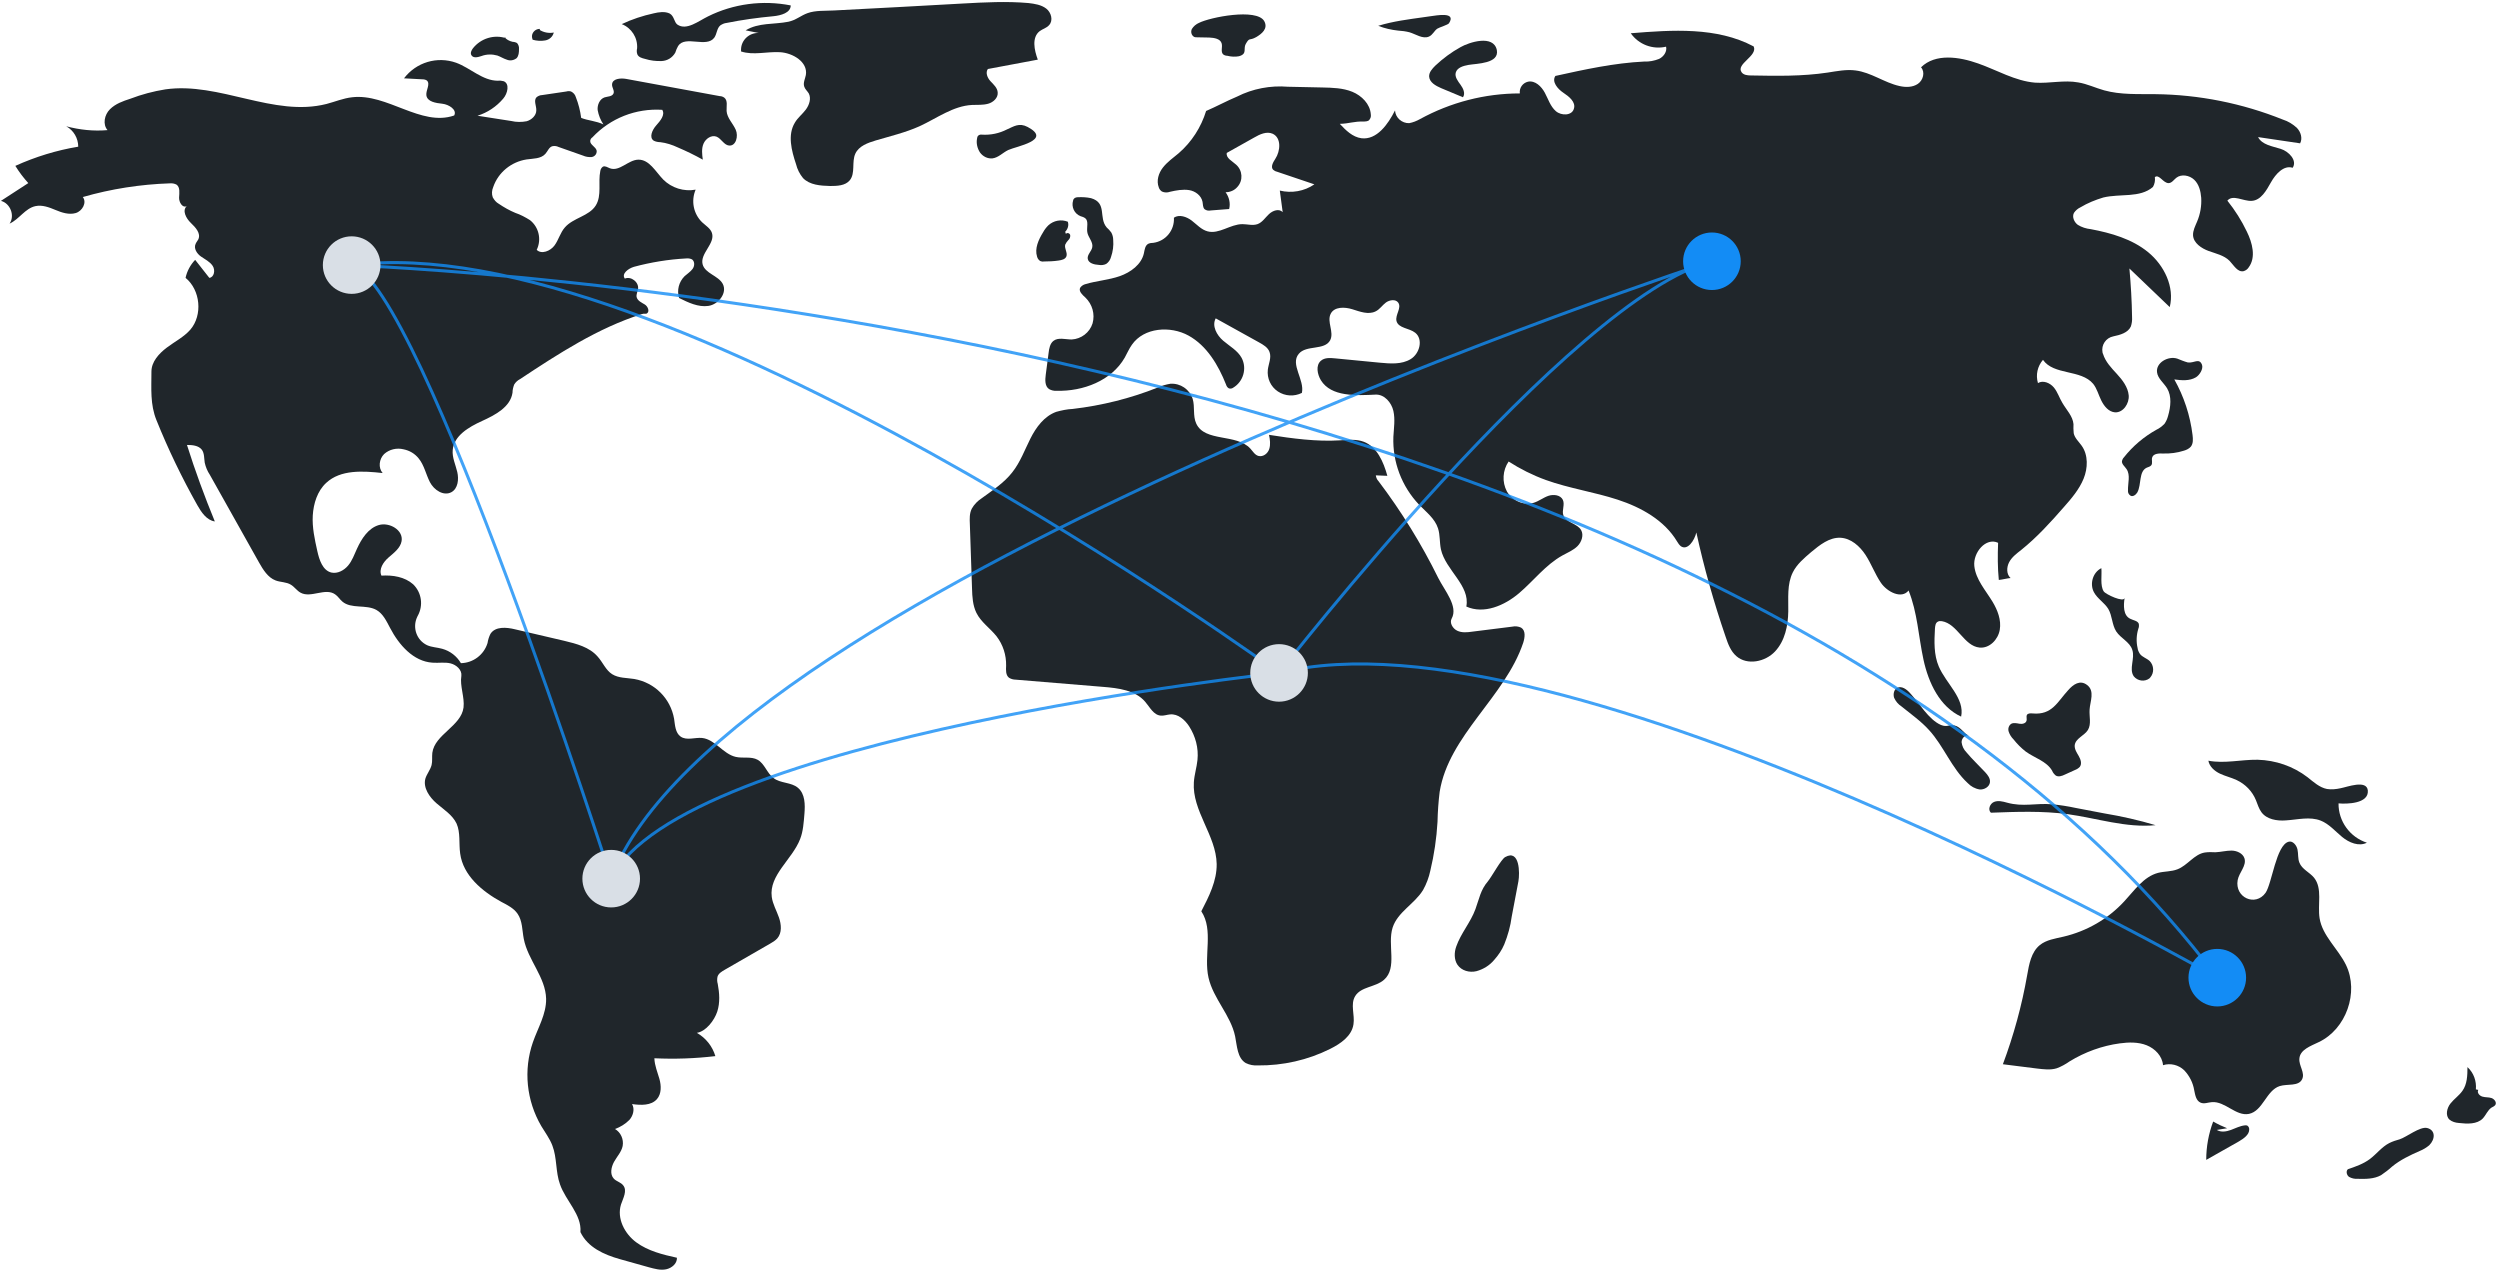 <svg width="462" height="235" viewBox="0 0 462 235" fill="none" xmlns="http://www.w3.org/2000/svg">
<path d="M107.401 21.784C107.223 20.455 106.91 19.214 106.424 17.974C106.288 17.489 105.981 17.135 105.537 16.91C105.271 16.822 104.957 16.822 104.65 16.91L100.172 17.572C99.817 17.572 99.415 17.749 99.148 17.974C98.569 18.594 99.148 19.563 99.107 20.407C99.107 21.335 98.261 22.139 97.332 22.404C96.404 22.582 95.422 22.587 94.493 22.363L88.24 21.388C90.104 20.809 91.742 19.699 92.985 18.239C93.831 17.265 94.227 15.451 93.073 15.008C92.719 14.919 92.364 14.872 92.009 14.919C89.169 14.919 86.951 12.568 84.289 11.593C80.781 10.352 76.918 11.51 74.659 14.476L77.989 14.653C78.297 14.653 78.61 14.695 78.876 14.872C79.586 15.492 78.699 16.65 78.788 17.578C78.924 18.818 80.562 19.043 81.757 19.173C82.952 19.309 84.508 20.277 83.934 21.341C77.812 23.468 71.553 17.217 65.076 17.974C63.437 18.151 61.881 18.812 60.332 19.214C50.571 21.695 40.55 15.096 30.565 16.514C28.347 16.869 26.17 17.448 24.088 18.245C22.715 18.688 21.337 19.173 20.314 20.195C19.291 21.217 18.942 22.983 19.87 24.047C17.297 24.271 14.724 23.999 12.239 23.338C13.612 24.088 14.458 25.559 14.458 27.107C10.465 27.769 6.561 28.968 2.834 30.652C3.544 31.804 4.342 32.861 5.23 33.836L0.172 37.121C1.905 37.564 2.792 39.862 1.769 41.327C3.544 40.529 4.65 38.491 6.561 38.09C7.803 37.824 9.092 38.314 10.246 38.798C11.399 39.283 12.73 39.732 13.973 39.377C15.215 39.023 16.102 37.428 15.303 36.412C20.539 34.905 25.951 34.06 31.411 33.883C31.813 33.842 32.251 33.93 32.606 34.108C33.316 34.592 33.139 35.656 33.097 36.5C33.056 37.345 33.712 38.497 34.511 38.095C33.623 38.893 34.381 40.352 35.268 41.197C36.155 42.042 37.173 43.141 36.64 44.251C36.504 44.517 36.285 44.742 36.155 45.055C35.753 45.9 36.38 46.868 37.131 47.4C37.883 47.932 38.77 48.334 39.302 49.131C39.835 49.929 39.569 51.258 38.681 51.347L36.067 48.02C35.179 48.948 34.558 50.106 34.292 51.347C37.043 53.603 37.486 58.217 35.179 60.917C33.984 62.288 32.292 63.127 30.826 64.237C29.358 65.348 27.986 66.855 27.986 68.668C27.986 71.811 27.726 74.741 28.921 77.666C31.098 83.071 33.623 88.3 36.463 93.351C37.214 94.68 38.19 96.139 39.699 96.364C37.788 91.709 36.061 87.012 34.552 82.227C35.528 82.227 36.682 82.315 37.303 83.113C37.788 83.774 37.705 84.714 37.835 85.511C38.013 86.309 38.326 87.065 38.77 87.727L47.862 103.938C48.613 105.267 49.506 106.732 50.926 107.264C51.855 107.618 52.92 107.53 53.766 108.061C54.428 108.463 54.878 109.172 55.54 109.526C57.451 110.59 60.113 108.552 61.929 109.834C62.461 110.188 62.775 110.761 63.26 111.163C64.898 112.581 67.655 111.653 69.56 112.717C70.802 113.425 71.423 114.796 72.085 116.037C73.724 119.18 76.386 122.24 79.935 122.464C81.047 122.553 82.201 122.329 83.266 122.594C84.33 122.86 85.395 123.788 85.259 124.898C84.951 126.759 85.886 128.845 85.661 130.747C85.218 134.203 80.338 135.71 79.894 139.124C79.805 139.875 79.935 140.672 79.758 141.381C79.533 142.267 78.871 143.018 78.604 143.904C78.161 145.587 79.362 147.318 80.692 148.47C82.023 149.622 83.615 150.597 84.372 152.192C85.123 153.876 84.774 155.873 85.04 157.734C85.573 161.763 89.081 164.729 92.671 166.678C93.783 167.257 94.931 167.83 95.641 168.852C96.569 170.182 96.487 171.954 96.794 173.502C97.545 177.401 100.834 180.591 100.923 184.579C100.965 187.415 99.409 189.943 98.48 192.602C96.705 197.741 97.285 203.413 100.036 208.109C100.746 209.303 101.592 210.408 102.077 211.696C102.964 214 102.65 216.569 103.49 218.873C104.555 221.934 107.531 224.456 107.264 227.694C108.595 230.488 111.565 231.853 114.582 232.698L119.953 234.204C120.976 234.47 122.035 234.789 123.1 234.565C124.165 234.34 125.141 233.495 125.099 232.432C122.479 231.853 119.776 231.191 117.599 229.596C115.422 228.001 113.961 225.165 114.759 222.595C115.162 221.402 115.96 220.025 115.162 219.051C114.718 218.472 113.913 218.342 113.428 217.81C112.677 217.012 112.943 215.683 113.476 214.708C114.008 213.734 114.842 212.895 115.067 211.784C115.292 210.543 114.718 209.261 113.653 208.641C114.629 208.287 115.564 207.714 116.315 206.957C117.025 206.16 117.332 204.919 116.8 204.033C118.439 204.258 120.349 204.34 121.414 203.1C122.26 202.125 122.213 200.618 121.858 199.378C121.503 198.137 120.97 196.897 120.929 195.567C124.703 195.744 128.424 195.615 132.198 195.171C131.666 193.358 130.417 191.798 128.779 190.871C130.465 190.605 132.02 188.572 132.553 186.93C133.085 185.294 132.955 183.515 132.642 181.832C132.505 181.389 132.505 180.946 132.594 180.502C132.772 179.882 133.393 179.534 133.925 179.22L142.313 174.388C142.798 174.122 143.289 173.809 143.644 173.413C144.532 172.391 144.395 170.843 143.952 169.561C143.508 168.273 142.798 167.08 142.621 165.751C142.088 161.722 146.389 158.845 147.856 155.075C148.436 153.61 148.524 151.974 148.66 150.379C148.797 148.695 148.791 146.698 147.46 145.587C146.217 144.524 144.218 144.79 142.934 143.774C141.739 142.888 141.296 141.115 140.006 140.406C138.811 139.745 137.303 140.182 135.972 139.875C133.618 139.343 132.156 136.643 129.761 136.377C128.43 136.241 126.88 136.909 125.768 136.111C124.792 135.402 124.75 134.032 124.573 132.833C123.91 129.063 120.982 126.139 117.208 125.477C115.836 125.253 114.322 125.341 113.127 124.591C111.932 123.841 111.399 122.376 110.423 121.312C108.915 119.581 106.513 118.961 104.295 118.429L95.203 116.303C93.606 115.901 91.518 115.73 90.63 117.147C90.364 117.679 90.187 118.252 90.098 118.831C89.435 121.005 87.436 122.512 85.176 122.553C84.425 121.265 83.183 120.296 81.716 119.895C80.787 119.629 79.805 119.629 78.918 119.227C76.966 118.299 76.173 115.948 77.102 113.999C77.143 113.957 77.149 113.863 77.191 113.821C78.255 111.913 77.942 109.52 76.345 107.973C74.795 106.602 72.571 106.242 70.488 106.378C69.956 105.184 70.843 103.855 71.819 103.01C72.795 102.165 73.99 101.285 74.215 99.997C74.57 97.959 71.955 96.452 70.003 97.031C68.051 97.61 66.809 99.56 65.963 101.421C65.478 102.484 65.076 103.636 64.325 104.522C63.573 105.409 62.372 106.07 61.219 105.804C59.622 105.403 59.001 103.459 58.646 101.864C58.161 99.69 57.67 97.475 57.8 95.259C57.936 93.044 58.646 90.74 60.284 89.233C62.946 86.752 67.075 87.018 70.713 87.419C69.867 86.445 70.051 84.844 70.979 83.916C71.955 83.03 73.328 82.723 74.57 83.03C75.682 83.254 76.658 83.828 77.368 84.714C78.391 85.954 78.699 87.638 79.45 89.103C80.201 90.568 81.982 91.72 83.402 90.964C84.644 90.302 84.816 88.572 84.508 87.242C84.2 85.913 83.532 84.537 83.662 83.166C83.887 80.507 86.637 78.912 89.075 77.802C91.512 76.691 94.316 75.232 94.712 72.573C94.712 72.041 94.842 71.551 95.019 71.067C95.286 70.624 95.682 70.269 96.126 70.045C103.224 65.348 110.506 60.61 118.622 58.04C119.066 57.904 119.107 58.04 119.509 57.951C120.13 57.597 119.734 56.622 119.154 56.268C118.575 55.913 117.823 55.606 117.646 54.897C117.557 54.413 117.823 53.916 117.912 53.385C118.09 52.144 116.623 50.998 115.469 51.482C114.807 50.596 116.09 49.621 117.155 49.308C120.302 48.464 123.502 47.938 126.785 47.761C127.14 47.719 127.537 47.761 127.891 47.938C128.424 48.34 128.382 49.178 127.98 49.71C127.578 50.242 127.004 50.596 126.513 51.039C125.448 52.103 125.052 53.651 125.496 55.069C127.182 55.913 129.039 56.799 130.902 56.534C132.766 56.268 134.452 54.141 133.564 52.457C132.718 50.909 130.281 50.549 129.838 48.824C129.353 46.827 132.192 45.013 131.571 43.064C131.305 42.219 130.411 41.693 129.749 41.073C128.152 39.525 127.667 37.127 128.554 35.047C126.377 35.449 124.117 34.734 122.568 33.186C121.148 31.721 119.994 29.464 117.954 29.506C116.09 29.547 114.487 31.762 112.713 31.101C112.269 30.923 111.831 30.616 111.429 30.793C111.163 30.971 110.979 31.278 110.938 31.591C110.494 33.718 111.251 36.11 110.098 37.971C108.856 39.968 105.922 40.234 104.372 42.048C103.526 43.023 103.224 44.346 102.467 45.368C101.716 46.39 100.071 47.057 99.184 46.171C100.113 44.263 99.58 41.965 97.936 40.677C97.09 40.145 96.161 39.649 95.233 39.342C94.168 38.899 93.144 38.32 92.168 37.658C91.683 37.392 91.328 36.949 91.062 36.465C90.837 35.844 90.885 35.177 91.151 34.557C92.08 31.857 94.475 29.907 97.315 29.464C98.51 29.287 99.929 29.375 100.775 28.442C101.219 27.958 101.444 27.201 102.065 27.024C102.467 26.936 102.863 26.983 103.218 27.16L107.744 28.755C108.229 28.98 108.808 29.062 109.341 29.021C109.92 28.932 110.311 28.442 110.269 27.869C110.133 27.119 108.986 26.758 109.075 26.008C109.116 25.742 109.246 25.524 109.471 25.388C112.795 21.843 117.504 19.988 122.384 20.295C122.964 21.223 122.023 22.328 121.272 23.172C120.521 24.017 119.9 25.429 120.828 26.008C121.183 26.185 121.633 26.274 122.029 26.274C123.141 26.41 124.242 26.764 125.265 27.249C126.815 27.91 128.371 28.661 129.879 29.506C129.743 28.531 129.613 27.467 130.015 26.54C130.417 25.612 131.482 24.897 132.411 25.252C133.298 25.606 133.789 26.806 134.718 26.894C136.007 27.03 136.492 25.163 135.96 23.97C135.428 22.776 134.363 21.802 134.274 20.514C134.233 19.628 134.54 18.564 133.831 18.033C133.564 17.855 133.298 17.767 133.032 17.767L115.682 14.576C114.659 14.399 113.156 14.535 113.109 15.599C113.067 16.177 113.6 16.751 113.375 17.282C113.109 17.861 112.31 17.814 111.736 17.991C110.808 18.298 110.358 19.403 110.447 20.337C110.624 21.311 110.979 22.198 111.512 22.995C110.24 22.357 108.554 22.274 107.401 21.784Z" fill="#20262B"/>
<path d="M93.562 7.074C91.344 6.323 88.859 7.074 87.392 8.935C87.126 9.289 86.86 9.815 87.126 10.217C87.481 10.796 88.327 10.577 88.989 10.352C89.918 9.998 90.989 9.998 91.917 10.264C92.538 10.488 93.065 10.843 93.645 11.02C94.266 11.286 94.934 11.156 95.467 10.754C95.869 10.311 95.91 9.691 95.91 9.07C95.952 8.669 95.822 8.267 95.555 7.96C95.331 7.824 95.017 7.735 94.751 7.735C94.13 7.599 93.562 7.292 93.16 6.808" fill="#20262B"/>
<path d="M99.813 5.343C99.014 5.301 98.346 5.922 98.305 6.672C98.305 6.896 98.346 7.115 98.435 7.339C99.186 7.564 99.991 7.605 100.742 7.475C101.54 7.339 102.162 6.766 102.339 6.01C101.452 6.187 100.482 6.01 99.724 5.526" fill="#20262B"/>
<path d="M120.802 2.466C118.761 2.909 116.762 3.57 114.898 4.457C116.714 5.166 117.868 6.985 117.738 8.935C117.649 9.289 117.649 9.685 117.779 10.04C118.004 10.571 118.625 10.748 119.199 10.884C120.175 11.191 121.24 11.321 122.263 11.28C123.328 11.239 124.257 10.66 124.789 9.732C124.925 9.289 125.097 8.893 125.321 8.492C126.652 6.453 130.598 8.935 132.018 6.938C132.503 6.229 132.467 5.213 133.13 4.681C133.485 4.457 133.84 4.279 134.283 4.238C137.17 3.659 140.045 3.263 142.932 2.997C144.304 2.861 146.126 2.371 146.126 1.001C140.938 -0.021 135.525 0.693 130.823 3.039C129.09 3.884 126.871 5.697 125.185 4.545C124.564 4.102 124.612 2.991 123.772 2.507C122.884 2.064 121.731 2.241 120.802 2.466Z" fill="#20262B"/>
<path d="M137.791 5.609L140.228 6.099C138.495 6.01 136.987 7.381 136.945 9.112C136.945 9.248 136.945 9.372 136.945 9.508C139.205 10.258 141.737 9.508 144.133 9.644C146.528 9.779 149.32 11.463 148.924 13.856C148.788 14.565 148.392 15.274 148.616 15.983C148.752 16.467 149.196 16.822 149.462 17.265C149.947 18.192 149.551 19.397 148.93 20.236C148.309 21.081 147.421 21.743 146.889 22.67C145.517 24.927 146.262 27.81 147.108 30.338C147.333 31.266 147.776 32.152 148.398 32.908C149.64 34.196 151.633 34.326 153.408 34.373C154.697 34.373 156.206 34.332 157.046 33.31C158.111 31.981 157.359 29.937 158.069 28.389C158.732 26.971 160.37 26.398 161.837 25.955C164.541 25.157 167.339 24.49 169.912 23.338C173.106 21.873 176.123 19.575 179.631 19.397C180.607 19.356 181.624 19.439 182.6 19.173C183.576 18.907 184.464 18.068 184.375 17.093C184.334 16.248 183.624 15.628 183.044 15.008C182.464 14.387 182.074 13.413 182.559 12.751L191.787 11.02C191.125 9.248 190.634 6.902 192.142 5.75C192.674 5.349 193.432 5.171 193.875 4.64C194.674 3.795 194.272 2.294 193.343 1.585C192.414 0.876 191.213 0.699 190.06 0.563C186.025 0.209 181.938 0.427 177.904 0.652C169.959 1.095 162.068 1.532 154.124 1.934C152.526 2.023 150.71 1.893 149.243 2.424C148.001 2.867 147.114 3.712 145.694 4.019C143.026 4.551 140.187 4.149 137.791 5.609Z" fill="#20262B"/>
<path d="M181.489 24.886C181.223 24.844 181.004 24.886 180.779 25.063C180.643 25.199 180.56 25.417 180.56 25.595C180.383 26.481 180.608 27.408 181.093 28.165C181.625 28.915 182.512 29.358 183.4 29.269C184.512 29.133 185.31 28.206 186.328 27.721C187.878 27.012 194.491 25.902 189.919 23.468C188.321 22.623 187.345 23.379 186.103 23.911C184.642 24.661 183.086 24.974 181.489 24.886Z" fill="#20262B"/>
<path d="M221.553 4.238C221.02 4.462 220.577 4.858 220.263 5.343C219.997 5.874 220.18 6.542 220.665 6.808C220.843 6.896 221.062 6.896 221.286 6.896L223.463 6.938C224.392 6.979 225.545 7.162 225.77 8.049C225.948 8.71 225.545 9.555 226.031 10.039C226.255 10.217 226.521 10.305 226.788 10.305C227.498 10.482 228.249 10.53 228.959 10.394C230.556 9.951 229.716 9.023 230.207 8.137C230.958 6.808 230.828 7.605 232.159 6.849C233.135 6.27 234.419 5.301 233.62 3.884C232.2 1.491 223.635 3.175 221.553 4.238Z" fill="#20262B"/>
<path d="M264.367 2.997L263.125 3.175C260.285 3.576 257.446 3.925 254.695 4.77C255.89 5.254 257.138 5.52 258.381 5.656C259.09 5.697 259.753 5.786 260.463 5.963C261.658 6.317 262.906 7.251 264.059 6.766C264.769 6.459 265.03 5.703 265.609 5.301C266.011 5.035 267.609 4.592 267.786 4.279C269.164 2.111 265.479 2.861 264.367 2.997Z" fill="#20262B"/>
<path d="M269.912 8.71C268.227 9.638 266.671 10.796 265.251 12.125C264.671 12.704 264.062 13.366 264.104 14.163C264.192 15.226 265.298 15.847 266.322 16.29L270.356 17.974C270.841 17.265 270.398 16.331 269.912 15.669C269.427 15.008 268.8 14.21 269.025 13.413C269.291 12.485 270.403 12.172 271.38 11.995C272.929 11.729 277.1 11.77 276.615 9.248C275.994 6.323 271.462 7.824 269.912 8.71Z" fill="#20262B"/>
<path d="M269.115 174.914C268.712 176.024 268.712 177.354 269.334 178.281C270.085 179.392 271.552 179.788 272.841 179.475C274.131 179.12 275.279 178.411 276.124 177.395C276.876 176.55 277.544 175.581 277.988 174.518C278.65 172.881 279.135 171.15 279.36 169.419L280.602 162.862C280.869 161.397 280.869 156.877 278.165 158.384C277.414 158.785 275.722 161.934 274.971 162.862C273.599 164.457 273.374 166.052 272.664 168.002C271.777 170.436 269.961 172.48 269.115 174.914Z" fill="#20262B"/>
<path d="M411.574 208.499C410.686 208.145 409.84 207.749 408.995 207.259C408.149 209.516 407.711 211.908 407.711 214.348L413.745 210.933C414.632 210.402 415.697 209.693 415.655 208.677C415.655 208.411 415.519 208.145 415.294 208.009C415.158 207.968 415.028 207.926 414.851 207.968C413.964 208.056 413.124 208.499 412.278 208.813C411.432 209.12 410.462 209.297 409.663 208.813" fill="#20262B"/>
<path d="M443.472 210.538C442.809 210.715 442.141 210.939 441.52 211.247C440.147 211.955 439.165 213.285 437.923 214.212C436.728 215.098 435.308 215.589 433.889 216.073C433.487 216.428 433.664 217.184 434.108 217.491C434.593 217.757 435.131 217.887 435.705 217.846C437.172 217.887 438.728 217.887 440.011 217.178C440.721 216.694 441.431 216.162 442.052 215.589C443.56 214.348 445.335 213.503 447.151 212.706C447.814 212.44 448.393 212.085 448.926 211.642C450.038 210.532 450.127 208.848 448.529 208.452C447.198 208.145 444.714 210.142 443.472 210.538Z" fill="#20262B"/>
<path d="M457.542 201.321C457.678 199.774 457.14 198.261 455.986 197.198C455.986 198.704 455.945 200.347 455.057 201.587C454.436 202.474 453.502 203.094 452.839 203.939C452.177 204.783 451.863 206.154 452.662 206.904C453.147 207.306 453.768 207.483 454.389 207.525C455.939 207.702 457.761 207.796 458.826 206.686C459.405 206.065 459.713 205.173 460.423 204.689C460.689 204.553 460.955 204.429 461.133 204.204C461.44 203.72 460.955 203.094 460.423 202.917C459.89 202.739 459.317 202.828 458.737 202.651C458.157 202.474 457.719 201.9 457.986 201.41" fill="#20262B"/>
<path d="M432.516 145.67C431.718 145.847 430.83 145.936 430.032 145.806C428.659 145.54 427.547 144.518 426.435 143.632C423.773 141.594 420.532 140.489 417.207 140.401C414.143 140.359 411.079 141.151 408.109 140.578C408.287 141.641 409.221 142.486 410.245 142.97C411.268 143.455 412.327 143.679 413.35 144.164C414.948 144.914 416.237 146.243 416.9 147.886C417.207 148.636 417.426 149.439 417.917 150.101C418.893 151.43 420.804 151.738 422.442 151.608C424.619 151.472 426.879 150.857 428.878 151.655C430.428 152.275 431.534 153.604 432.824 154.668C434.114 155.731 435.93 156.481 437.397 155.731C434.25 154.709 432.12 151.743 432.161 148.465C433.628 148.601 437.799 148.553 437.574 146.072C437.349 144.034 433.759 145.446 432.516 145.67Z" fill="#20262B"/>
<path d="M413.522 162.637C413.789 161.219 415.214 159.979 414.771 158.608C414.463 157.681 413.345 157.19 412.369 157.19C411.393 157.19 410.417 157.456 409.399 157.498C408.737 157.456 408.11 157.456 407.447 157.545C405.495 157.852 404.253 159.937 402.39 160.646C401.277 161.089 399.994 161.001 398.799 161.308C396.137 162.017 394.451 164.545 392.588 166.542C389.571 169.821 385.661 172.078 381.313 173.1C379.805 173.454 378.166 173.673 376.965 174.648C375.368 175.936 374.972 178.192 374.617 180.231C373.641 185.813 372.132 191.314 370.133 196.672L376.48 197.47C377.675 197.605 378.917 197.777 380.071 197.422C380.917 197.115 381.709 196.672 382.466 196.14C385.306 194.409 388.459 193.257 391.742 192.814C393.38 192.59 395.161 192.548 396.711 193.169C398.261 193.789 399.592 195.166 399.728 196.849C401.1 196.406 402.608 196.802 403.632 197.777C404.608 198.799 405.27 200.087 405.495 201.505C405.673 202.391 405.85 203.407 406.649 203.761C407.311 204.069 408.068 203.714 408.778 203.673C411.215 203.495 413.215 206.331 415.61 205.847C418.184 205.315 418.805 201.505 421.289 200.707C422.709 200.264 424.756 200.796 425.418 199.466C426.039 198.273 424.791 196.938 424.927 195.609C425.063 193.972 427.009 193.305 428.476 192.596C433.576 190.203 435.977 183.379 433.54 178.328C432.073 175.315 429.192 172.97 428.66 169.691C428.258 167.169 429.234 164.197 427.637 162.2C426.791 161.178 425.412 160.652 424.927 159.412C424.62 158.661 424.75 157.769 424.572 156.972C424.395 156.174 423.685 155.329 422.934 155.554C420.627 156.174 419.87 163.264 418.675 164.994C416.805 167.606 412.949 165.875 413.522 162.637Z" fill="#20262B"/>
<path d="M370.893 148.329C370.095 148.104 369.255 147.892 368.497 148.199C367.746 148.506 367.297 149.611 367.918 150.19C372.662 150.012 377.412 149.835 382.115 150.456C387.527 151.206 392.899 153.025 398.353 152.494C395.247 151.566 392.094 150.851 388.9 150.32L383.576 149.304C382.156 148.996 380.695 148.772 379.275 148.636C376.17 148.37 373.91 149.168 370.893 148.329Z" fill="#20262B"/>
<path d="M375.644 131.846C375.242 131.805 374.757 131.805 374.58 132.112C374.402 132.419 374.621 132.862 374.491 133.217C374.355 133.701 373.686 133.837 373.201 133.748C372.716 133.66 372.137 133.524 371.693 133.748C371.208 134.056 371.03 134.682 371.208 135.213C371.385 135.745 371.693 136.235 372.095 136.631C372.758 137.476 373.509 138.226 374.355 138.888C375.994 140.081 378.212 140.66 379.235 142.433C379.371 142.787 379.596 143.053 379.904 143.319C380.389 143.626 381.057 143.408 381.59 143.142L383.453 142.297C383.808 142.161 384.074 141.99 384.34 141.724C384.784 141.145 384.512 140.347 384.157 139.727C383.802 139.107 383.358 138.486 383.406 137.736C383.542 136.448 385.186 135.964 385.849 134.9C386.511 133.79 386.067 132.419 386.156 131.131C386.245 129.625 387.18 127.681 385.671 126.57C384.382 125.596 383.139 126.476 382.205 127.539C380.164 129.761 379.235 132.159 375.644 131.846Z" fill="#20262B"/>
<path d="M386.95 109.426C387.571 110.619 388.902 111.376 389.612 112.528C390.363 113.815 390.28 115.452 391.079 116.693C391.925 117.98 393.605 118.642 394.049 120.101C394.581 121.696 393.386 123.605 394.315 124.975C395.025 125.861 396.314 126.039 397.201 125.377C397.243 125.336 397.284 125.288 397.332 125.241C398.13 124.355 398.083 122.984 397.243 122.139C396.711 121.655 395.912 121.436 395.468 120.858C395.243 120.503 395.066 120.149 395.025 119.747C394.758 118.595 394.806 117.354 395.161 116.202C395.297 115.895 395.297 115.582 395.249 115.275C395.025 114.696 394.226 114.648 393.652 114.341C392.363 113.721 392.404 111.907 392.629 110.489C392.493 111.417 389.127 109.828 388.772 109.296C388.062 108.233 388.464 106.188 388.328 104.995C386.731 105.793 386.152 107.919 386.95 109.426Z" fill="#20262B"/>
<path d="M353.013 128.124C352.392 127.415 351.463 126.706 350.617 127.102C349.996 127.409 349.813 128.301 350.038 128.963C350.345 129.625 350.789 130.156 351.41 130.558C353.143 131.976 355.006 133.264 356.515 134.948C359.218 137.913 360.644 141.948 363.613 144.695C364.193 145.316 364.986 145.759 365.832 145.889C366.678 145.977 367.654 145.404 367.742 144.56C367.831 143.851 367.34 143.23 366.855 142.699C365.702 141.458 364.453 140.306 363.389 139.018C362.904 138.534 362.59 137.872 362.501 137.163C362.501 136.454 363.122 135.739 363.832 135.916C362.986 135.692 362.413 134.327 361.17 134.061C360.147 133.837 359.928 134.457 358.686 133.973C356.426 132.998 354.652 129.896 353.013 128.124Z" fill="#20262B"/>
<path d="M404.303 66.979C403.641 66.801 403.014 66.535 402.351 66.27C400.666 65.738 398.394 67.02 398.619 68.792C398.755 69.944 399.861 70.748 400.482 71.764C401.369 73.27 401.145 75.173 400.66 76.856C400.524 77.388 400.305 77.878 399.997 78.322C399.553 78.765 399.068 79.16 398.489 79.426C396.182 80.714 394.135 82.445 392.496 84.525C392.319 84.702 392.189 84.962 392.141 85.186C392.053 85.765 392.674 86.208 392.987 86.693C393.739 87.803 393.212 89.269 393.253 90.639C393.212 91.041 393.384 91.389 393.739 91.614C394.182 91.838 394.715 91.437 394.981 90.994C395.779 89.529 395.206 87.136 396.714 86.427C397.022 86.291 397.329 86.25 397.554 85.984C397.862 85.582 397.554 84.962 397.731 84.519C397.956 83.81 398.98 83.769 399.731 83.81C401.062 83.851 402.345 83.68 403.588 83.284C404.073 83.148 404.522 82.924 404.877 82.528C405.321 81.949 405.274 81.157 405.185 80.401C404.741 76.768 403.588 73.264 401.813 70.121C403.144 70.299 404.611 70.435 405.806 69.726C406.469 69.324 407.226 68.172 406.918 67.374C406.386 66.092 405.457 67.156 404.303 66.979Z" fill="#20262B"/>
<path d="M234.514 80.36C234.691 81.204 234.822 82.132 234.555 82.977C234.289 83.822 233.408 84.483 232.562 84.259C231.899 84.082 231.539 83.42 231.053 82.888C228.48 80.094 222.665 81.736 221.068 78.28C220.406 76.862 220.849 75.178 220.406 73.713C219.826 71.941 218.14 70.789 216.277 70.919C215.478 71.055 214.68 71.273 213.922 71.628C208.906 73.625 203.582 74.954 198.217 75.574C197.194 75.616 196.176 75.84 195.2 76.106C192.982 76.904 191.473 78.942 190.409 81.069C189.344 83.195 188.545 85.411 187.078 87.272C185.57 89.221 183.446 90.592 181.447 92.057C180.696 92.541 180.027 93.209 179.584 94.007C179.14 94.893 179.187 95.909 179.229 96.884L179.631 108.758C179.672 110.306 179.767 111.866 180.429 113.236C181.275 114.967 182.955 116.072 184.156 117.579C185.351 119.127 185.972 121.035 185.931 123.032C185.889 123.829 185.842 124.763 186.463 125.247C186.818 125.471 187.262 125.601 187.705 125.601L203.813 126.931C206.652 127.155 209.805 127.551 211.621 129.678C212.509 130.7 213.171 132.159 214.544 132.248C215.123 132.289 215.703 132.065 216.235 132.023C217.702 131.887 218.939 132.998 219.737 134.197C220.932 136.058 221.518 138.226 221.293 140.442C221.157 141.812 220.713 143.148 220.625 144.565C220.27 149.841 224.754 154.396 224.842 159.672C224.884 162.773 223.423 165.656 222.003 168.403C224.31 171.907 222.405 176.597 223.334 180.674C224.221 184.573 227.457 187.633 228.255 191.532C228.61 193.305 228.658 195.52 230.208 196.448C230.917 196.802 231.675 196.932 232.426 196.891C237.087 196.932 241.654 195.916 245.824 193.83C247.776 192.856 249.817 191.444 250.125 189.27C250.391 187.539 249.51 185.589 250.438 184.083C251.503 182.31 254.212 182.446 255.762 181.07C258.288 178.854 256.342 174.601 257.359 171.41C258.288 168.527 261.441 167.027 262.991 164.457C263.612 163.346 264.056 162.153 264.322 160.912C265.032 157.947 265.475 154.934 265.653 151.873C265.694 150.012 265.824 148.146 266.049 146.332C267.735 135.875 278.122 128.827 281.494 118.772C281.802 117.797 281.979 116.515 281.092 115.984C280.607 115.759 280.027 115.676 279.453 115.806L272.041 116.734C271.113 116.87 270.137 116.958 269.297 116.557C268.451 116.155 267.83 115.097 268.273 114.3C269.515 112.043 266.942 109.113 265.789 106.809C262.683 100.517 258.998 94.538 254.739 88.908C254.473 88.642 254.295 88.246 254.254 87.845L256.383 87.933C255.673 85.364 254.473 82.569 252.035 81.642C250.616 81.11 249.107 81.287 247.599 81.376C243.34 81.648 238.726 81.021 234.514 80.36Z" fill="#20262B"/>
<path d="M247.593 22.889C248.705 24.082 249.947 25.323 251.586 25.547C254.425 25.902 256.508 22.977 257.797 20.407C257.886 21.778 259.087 22.8 260.418 22.759C261.128 22.623 261.79 22.363 262.411 22.009C268.09 18.907 274.39 17.265 280.867 17.265C280.731 16.242 281.4 15.321 282.376 15.096C283.707 14.831 284.86 15.983 285.481 17.135C286.102 18.287 286.505 19.657 287.522 20.543C288.546 21.43 290.498 21.388 290.853 20.1C291.255 18.86 289.965 17.843 288.9 17.135C287.836 16.426 286.724 15.096 287.433 14.033C292.846 12.84 298.3 11.64 303.849 11.374C304.777 11.416 305.712 11.239 306.599 10.884C307.445 10.482 308.114 9.514 307.889 8.627C305.404 9.206 302.825 8.226 301.364 6.146C309.042 5.526 317.247 4.947 324.079 8.58C324.878 10.352 320.708 11.823 321.861 13.371C322.216 13.856 322.926 13.944 323.547 13.944C328.291 14.033 333.041 14.122 337.744 13.413C339.477 13.147 341.204 12.792 342.89 13.017C345.777 13.371 348.214 15.274 351.012 15.894C352.166 16.16 353.449 16.16 354.425 15.498C355.401 14.836 355.804 13.324 355.005 12.438C357.667 9.821 362.056 10.488 365.564 11.729C369.072 12.97 372.396 14.966 376.076 15.274C378.738 15.451 381.441 14.748 384.062 15.232C385.7 15.498 387.256 16.254 388.853 16.697C391.917 17.542 395.112 17.359 398.306 17.401C406.38 17.489 414.366 19.084 421.867 22.097C422.843 22.404 423.724 22.942 424.482 23.651C425.191 24.401 425.546 25.559 425.061 26.487L417.294 25.335C418.004 26.753 419.915 27.024 421.465 27.509C423.015 27.993 424.57 29.677 423.683 31.006C422.044 30.474 420.536 32.158 419.69 33.665C418.844 35.171 417.833 37.032 416.099 37.121C414.55 37.209 412.633 35.88 411.616 37.079C413.035 38.852 414.236 40.754 415.212 42.792C416.236 44.872 416.939 47.536 415.567 49.397C415.342 49.752 415.041 49.976 414.638 50.106C413.526 50.372 412.816 49.042 412.018 48.198C410.994 47.176 409.492 46.868 408.161 46.384C406.83 45.9 405.363 44.919 405.274 43.501C405.233 42.615 405.677 41.776 406.031 40.931C406.611 39.56 406.871 38.054 406.783 36.548C406.694 35.354 406.38 34.066 405.493 33.221C404.606 32.377 403.097 32.117 402.169 32.867C401.725 33.221 401.364 33.8 400.79 33.842C399.767 33.883 399.016 32.111 398.217 32.731C398.306 33.352 398.176 34.019 397.862 34.551C395.467 36.63 391.787 35.744 388.682 36.5C387.215 36.943 385.795 37.516 384.464 38.314C383.979 38.538 383.577 38.893 383.269 39.336C382.867 40.086 383.316 41.067 383.979 41.551C384.689 41.995 385.529 42.26 386.375 42.349C390.149 43.058 394 44.169 396.975 46.603C399.945 49.037 401.897 53.03 400.968 56.752L393.514 49.616C393.781 52.581 393.964 55.6 394.005 58.613C394.047 59.192 393.958 59.806 393.781 60.338C393.248 61.49 391.834 61.892 390.545 62.158C389.173 62.424 388.279 63.753 388.545 65.124C388.545 65.212 388.593 65.301 388.634 65.389C389.078 66.855 390.184 68.001 391.207 69.111C392.231 70.222 393.248 71.551 393.384 73.058C393.52 74.564 392.361 76.289 390.853 76.201C389.699 76.112 388.859 75.096 388.327 74.032C387.794 72.969 387.528 71.817 386.818 70.931C384.559 68.231 379.542 69.383 377.543 66.5C376.519 67.693 376.17 69.288 376.614 70.795C377.543 70.216 378.832 70.748 379.542 71.593C380.252 72.437 380.566 73.548 381.139 74.475C381.891 75.763 383.05 76.909 383.18 78.375C383.139 78.954 383.18 79.479 383.222 80.058C383.399 80.945 384.156 81.612 384.689 82.362C385.931 84.093 385.842 86.527 385.044 88.477C384.245 90.427 382.825 92.11 381.406 93.705C378.968 96.5 376.437 99.288 373.509 101.639C372.663 102.301 371.775 102.969 371.29 103.896C370.805 104.824 370.758 106.112 371.556 106.821C370.977 106.862 369.959 107.128 369.38 107.175C369.155 104.918 369.161 102.614 369.249 100.31C366.99 99.247 364.588 102.124 364.854 104.605C365.12 107.086 366.937 109.083 368.226 111.21C369.155 112.758 369.865 114.578 369.557 116.391C369.249 118.205 367.646 119.847 365.83 119.67C362.944 119.404 361.755 115.281 358.868 114.796C358.602 114.755 358.335 114.755 358.111 114.885C357.667 115.109 357.62 115.682 357.578 116.167C357.442 118.518 357.359 120.999 358.288 123.173C359.661 126.364 363.127 129.063 362.417 132.431C358.466 130.617 356.383 126.186 355.455 121.885C354.526 117.59 354.343 113.16 352.704 109.125C351.414 110.761 348.753 109.39 347.599 107.707C346.487 106.07 345.824 104.203 344.76 102.567C343.695 100.931 342.056 99.465 340.104 99.377C338.063 99.288 336.289 100.706 334.692 102.035C333.402 103.146 332.071 104.251 331.32 105.757C330.208 107.973 330.515 110.548 330.474 112.982C330.433 115.641 329.853 118.429 328.037 120.379C326.221 122.329 322.89 122.996 320.891 121.265C319.826 120.338 319.341 119.008 318.897 117.679C316.721 111.34 314.905 104.912 313.485 98.402C313.13 99.909 311.846 101.817 310.604 100.931C310.338 100.706 310.113 100.399 309.936 100.086C307.581 96.139 303.281 93.753 298.933 92.335C294.585 90.917 289.971 90.249 285.665 88.701C283.228 87.815 280.921 86.657 278.791 85.287C277.679 86.923 277.543 89.056 278.477 90.828C279.454 92.512 281.583 93.487 283.446 92.908C284.422 92.601 285.227 91.939 286.156 91.626C287.084 91.319 288.374 91.449 288.818 92.376C289.22 93.262 288.599 94.326 288.906 95.212C289.35 96.582 291.48 96.718 292.189 97.959C292.722 98.886 292.272 100.174 291.521 100.925C290.77 101.675 289.699 102.124 288.723 102.656C285.617 104.387 283.441 107.305 280.737 109.609C278.034 111.913 274.218 113.555 270.977 112.09C271.728 108.191 267.126 105.361 266.28 101.504C266.014 100.216 266.144 98.886 265.748 97.646C265.168 95.832 263.571 94.633 262.24 93.262C259.045 89.895 257.318 85.375 257.496 80.72C257.584 79.125 257.85 77.483 257.496 75.935C257.141 74.387 255.851 72.88 254.254 72.922C250.616 73.099 246.008 73.365 244.097 70.263C243.435 69.153 243.121 67.516 244.097 66.671C244.807 66.051 245.83 66.14 246.759 66.228L255.005 67.026C256.916 67.203 259.004 67.386 260.69 66.364C262.376 65.342 263.038 62.684 261.53 61.49C260.418 60.604 258.424 60.687 258.069 59.316C257.803 58.164 259.087 56.882 258.377 55.907C257.892 55.246 256.78 55.423 256.117 55.907C255.455 56.392 254.964 57.189 254.207 57.544C252.876 58.206 251.326 57.591 249.906 57.148C248.486 56.705 246.576 56.658 245.913 57.987C245.162 59.452 246.576 61.354 245.824 62.861C244.801 64.81 241.388 63.706 240.015 65.389C238.377 67.298 241.122 70.175 240.589 72.609C239.17 73.318 237.484 73.229 236.153 72.343C234.822 71.457 234.118 69.909 234.295 68.314C234.431 67.203 235.005 66.098 234.603 65.035C234.295 64.19 233.449 63.706 232.651 63.263L224.665 58.832C223.914 60.202 224.842 61.933 226.037 62.955C227.232 63.977 228.705 64.769 229.456 66.14C230.48 68.089 229.764 70.529 227.901 71.64C227.676 71.817 227.368 71.858 227.102 71.77C226.836 71.634 226.658 71.368 226.57 71.061C225.15 67.475 223.021 63.883 219.649 62.022C216.277 60.161 211.397 60.515 209.178 63.706C208.646 64.456 208.291 65.301 207.847 66.098C205.41 70.352 200.169 72.349 195.248 72.219C194.763 72.26 194.278 72.13 193.875 71.906C193.077 71.374 193.124 70.222 193.254 69.247L193.781 65.218C193.869 64.421 194.047 63.487 194.668 63.003C195.555 62.294 196.886 62.737 198.04 62.737C199.814 62.648 201.37 61.455 201.903 59.771C202.388 58.04 201.861 56.221 200.572 54.98C200.039 54.495 199.329 53.869 199.595 53.208C199.82 52.853 200.217 52.587 200.619 52.499C202.701 51.878 204.872 51.748 206.913 51.039C208.954 50.33 210.953 48.865 211.397 46.786C211.533 46.124 211.616 45.368 212.195 45.055C212.503 44.919 212.816 44.877 213.124 44.877C215.431 44.57 217.076 42.532 216.939 40.228C217.916 39.566 219.294 40.051 220.223 40.76C221.151 41.469 221.997 42.444 223.151 42.751C225.28 43.33 227.368 41.422 229.587 41.422C230.515 41.422 231.491 41.729 232.379 41.422C233.266 41.114 233.804 40.222 234.514 39.56C235.224 38.899 236.378 38.497 237.04 39.206L236.508 35.218C238.685 35.75 241.033 35.354 242.896 34.066L235.934 31.715C235.709 31.674 235.49 31.538 235.265 31.36C234.78 30.829 235.265 29.99 235.668 29.37C236.644 27.904 236.821 25.465 235.183 24.714C234.071 24.23 232.828 24.803 231.764 25.423L226.706 28.259C226.528 29.234 227.729 29.771 228.439 30.433C229.634 31.496 229.77 33.357 228.658 34.557C228.126 35.177 227.333 35.526 226.487 35.526C227.149 36.412 227.416 37.564 227.149 38.627L223.736 38.893C223.334 38.982 222.932 38.899 222.624 38.674C222.269 38.367 222.317 37.782 222.228 37.298C222.003 36.146 220.897 35.307 219.743 35.13C218.59 34.953 217.389 35.171 216.236 35.437C215.75 35.614 215.212 35.62 214.727 35.396C214.461 35.218 214.236 34.947 214.147 34.639C213.662 33.399 214.106 31.987 214.905 30.965C215.703 29.943 216.815 29.151 217.833 28.306C220.228 26.227 221.962 23.521 222.89 20.508C224.754 19.71 226.7 18.647 228.611 17.849C231.497 16.384 234.78 15.764 238.016 16.03L244.363 16.166C246.227 16.207 248.173 16.254 249.906 16.963C251.639 17.672 253.195 19.22 253.325 21.128C253.414 21.571 253.236 22.014 252.923 22.28C252.657 22.416 252.391 22.457 252.124 22.457C250.125 22.404 249.368 22.847 247.593 22.889Z" fill="#20262B"/>
<path d="M196.847 42.828C197.332 42.343 197.556 41.634 197.332 40.972C196.089 40.488 194.717 40.748 193.741 41.634C193.339 42.036 193.031 42.438 192.765 42.922C191.919 44.293 191.168 45.929 191.653 47.436C191.742 47.79 191.966 48.062 192.232 48.239C192.457 48.328 192.67 48.369 192.895 48.322C193.824 48.322 194.758 48.28 195.646 48.145C196.225 48.056 196.841 47.926 197.065 47.394C197.332 46.733 196.669 45.929 196.847 45.22C196.983 44.913 197.196 44.606 197.42 44.381C197.687 44.157 197.817 43.802 197.775 43.448C197.687 43.093 197.201 42.922 196.977 43.229" fill="#20262B"/>
<path d="M201.631 36.624C200.833 36.447 199.999 36.406 199.153 36.447C198.975 36.447 198.798 36.494 198.62 36.583C198.443 36.719 198.348 36.843 198.307 37.068C197.952 38.219 198.532 39.507 199.685 39.95C199.993 40.039 200.259 40.128 200.525 40.305C201.235 40.837 200.791 41.989 200.927 42.875C201.063 43.85 202.034 44.694 201.856 45.669C201.72 46.467 200.886 47.04 201.016 47.837C201.152 48.635 202.211 48.907 203.01 48.948C203.495 49.037 203.986 48.995 204.429 48.771C204.873 48.464 205.181 48.015 205.317 47.483C205.672 46.461 205.808 45.403 205.719 44.34C205.719 43.855 205.589 43.365 205.364 42.963C205.098 42.609 204.832 42.302 204.518 42.036C202.968 40.216 204.648 37.511 201.631 36.624Z" fill="#20262B"/>
<path d="M409.757 180.674C409.757 180.674 288.55 111.198 236.376 124.358C236.376 124.358 125.773 136.237 112.951 162.379C112.951 162.379 77.814 52.667 64.992 48.989" stroke="#138CF5" stroke-opacity="0.8" stroke-width="0.564" stroke-miterlimit="10"/>
<path d="M112.948 162.374C133.267 108.274 316.364 48.28 316.364 48.28C290.366 54.882 236.373 124.358 236.373 124.358C236.373 124.358 122.127 41.324 64.984 49.034C64.984 49.034 316.537 57.275 409.749 180.674" stroke="#138CF5" stroke-opacity="0.8" stroke-width="0.564" stroke-miterlimit="10"/>
<path d="M70.312 48.989C70.312 51.925 67.928 54.306 64.988 54.306C62.048 54.306 59.664 51.925 59.664 48.989C59.664 46.053 62.048 43.672 64.988 43.672C67.928 43.672 70.312 46.053 70.312 48.989Z" fill="#D9DFE6"/>
<path d="M118.273 162.377C118.273 165.314 115.889 167.694 112.949 167.694C110.009 167.694 107.625 165.314 107.625 162.377C107.625 159.441 110.009 157.06 112.949 157.06C115.889 157.06 118.273 159.441 118.273 162.377Z" fill="#D9DFE6"/>
<path d="M321.687 48.281C321.687 51.217 319.303 53.597 316.363 53.597C313.423 53.597 311.039 51.217 311.039 48.281C311.039 45.344 313.423 42.964 316.363 42.964C319.303 42.964 321.687 45.344 321.687 48.281Z" fill="#138CF5"/>
<path d="M415.077 180.674C415.077 183.61 412.693 185.991 409.754 185.991C406.814 185.991 404.43 183.61 404.43 180.674C404.43 177.738 406.814 175.357 409.754 175.357C412.693 175.357 415.077 177.738 415.077 180.674Z" fill="#138CF5"/>
<path d="M241.695 124.355C241.695 127.291 239.311 129.672 236.371 129.672C233.431 129.672 231.047 127.291 231.047 124.355C231.047 121.419 233.431 119.038 236.371 119.038C239.311 119.038 241.695 121.419 241.695 124.355Z" fill="#D9DFE6"/>
</svg>
